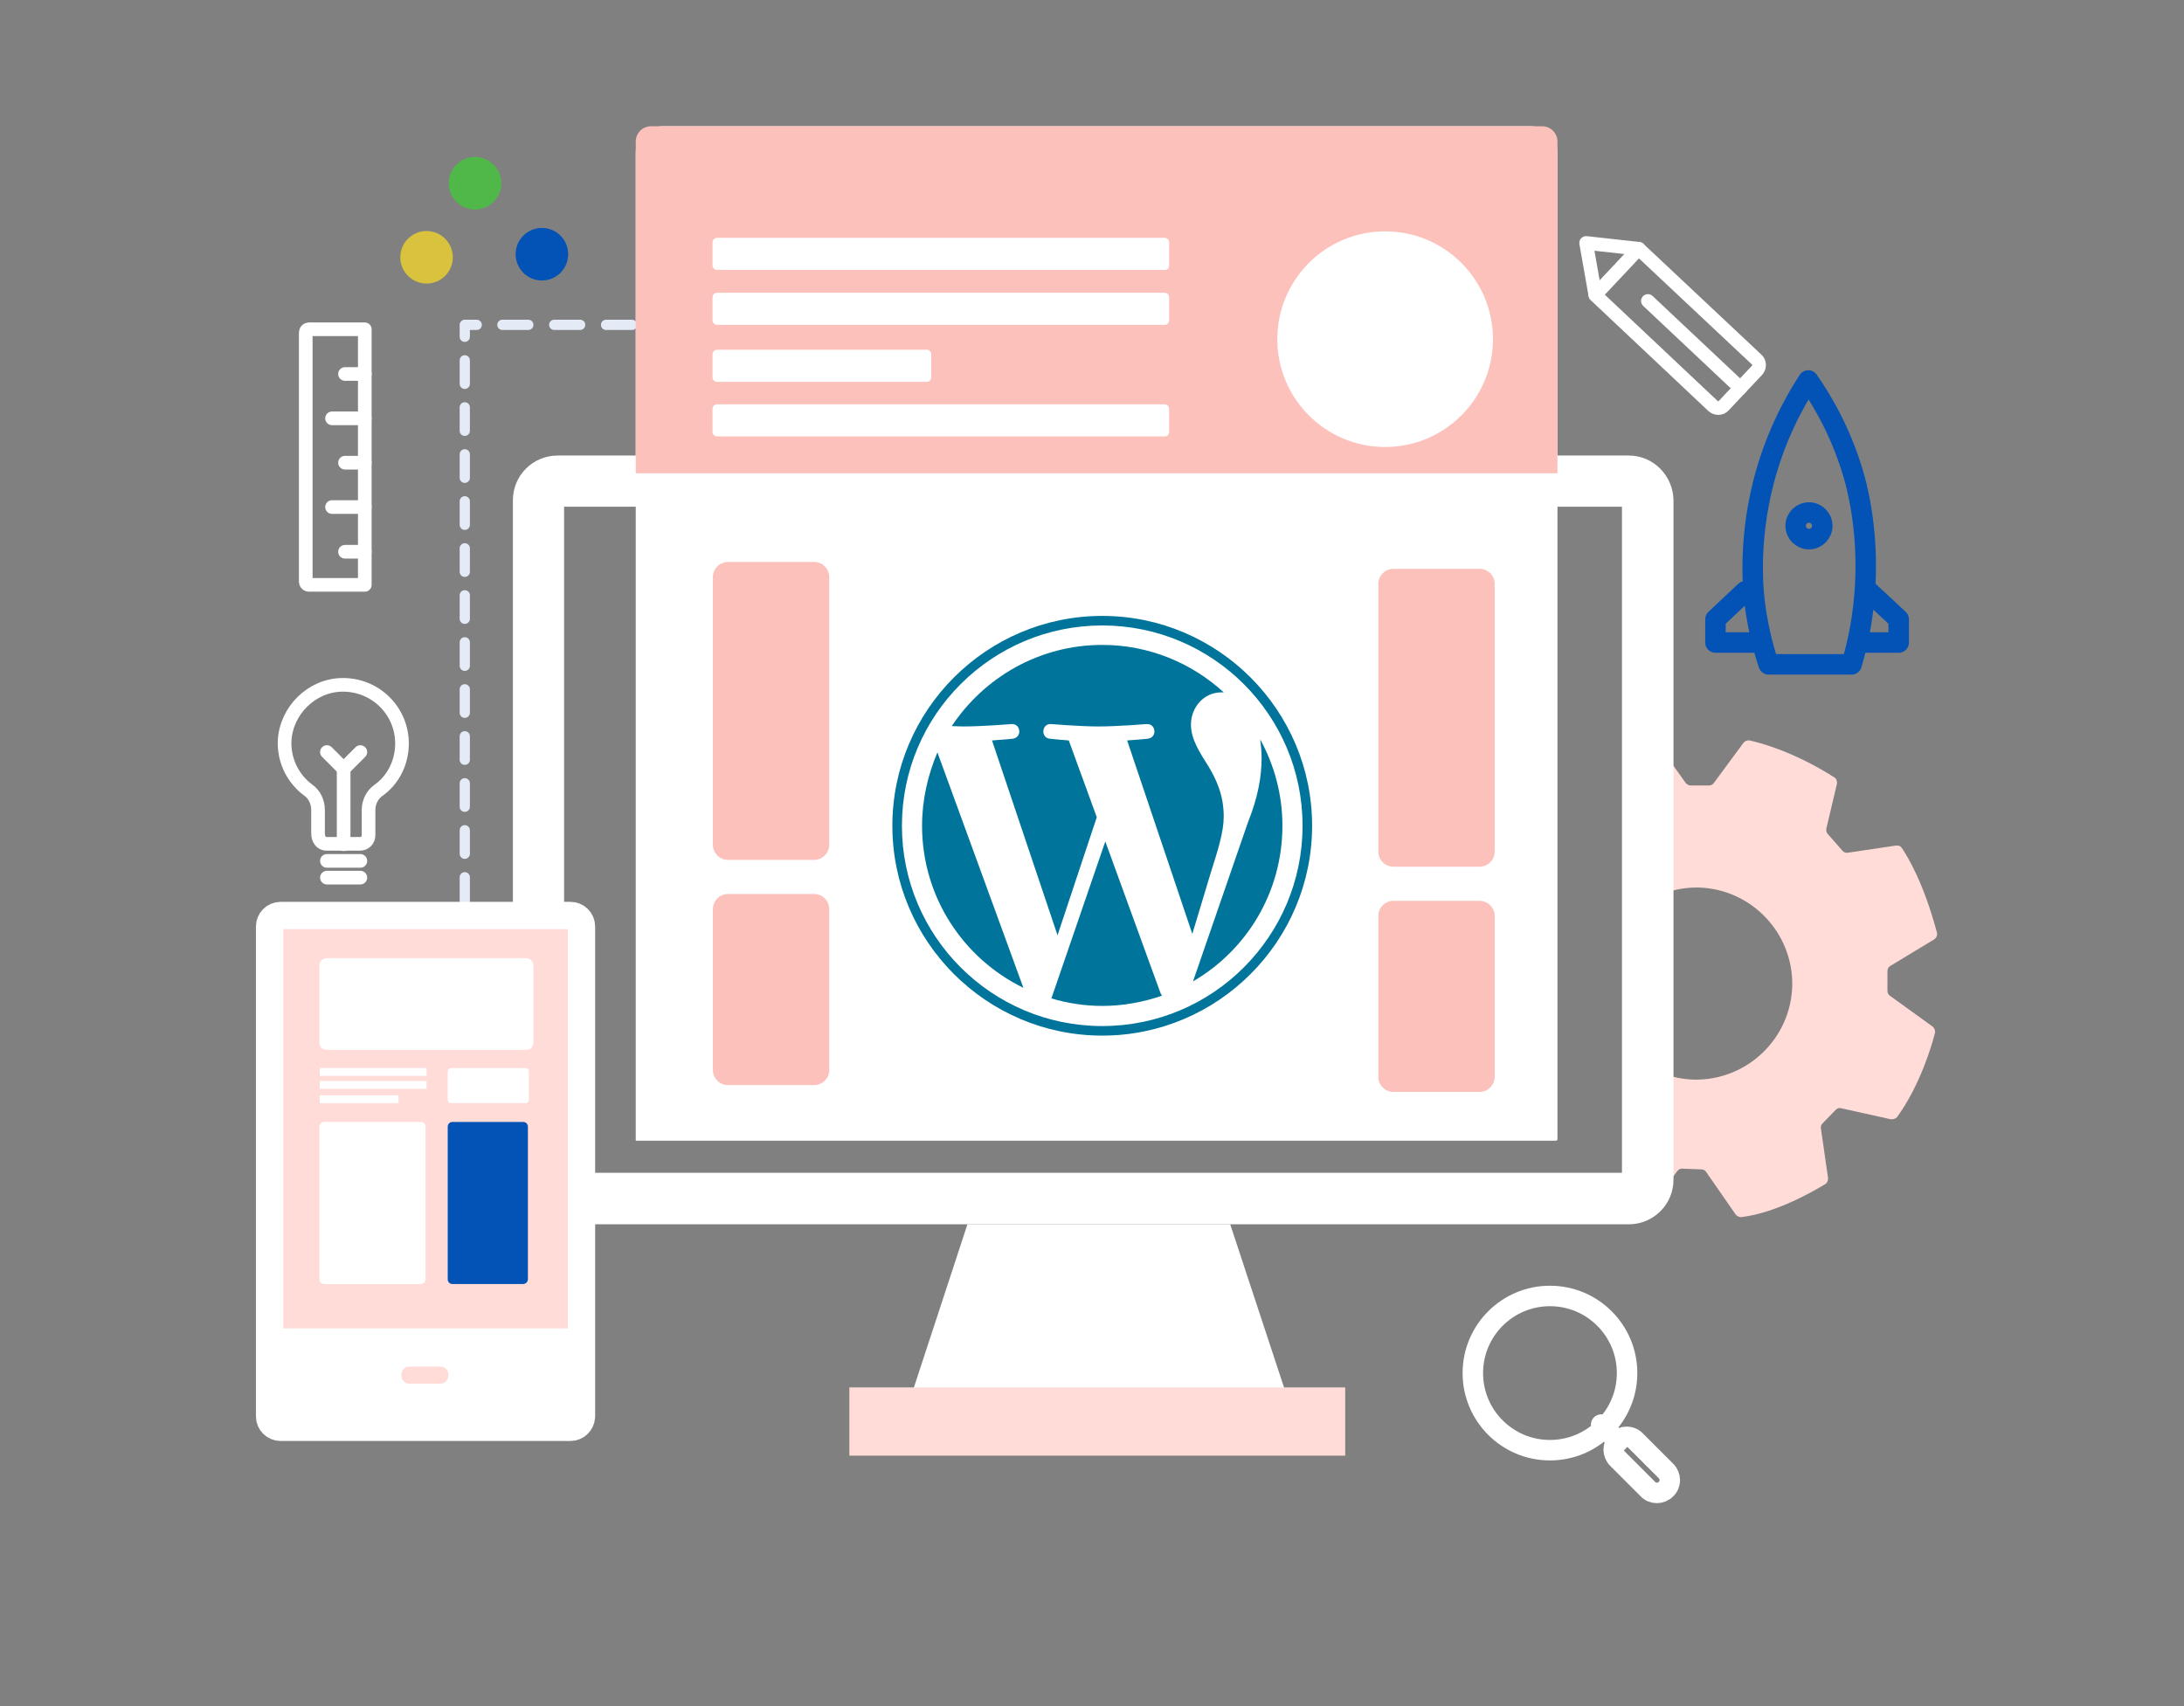 <?xml version="1.0" encoding="utf-8"?>
<!-- Generator: Adobe Illustrator 19.0.0, SVG Export Plug-In . SVG Version: 6.00 Build 0)  -->
<svg version="1.1" id="Layer_1" xmlns="http://www.w3.org/2000/svg" xmlns:xlink="http://www.w3.org/1999/xlink" x="0px" y="0px"
	 viewBox="0 -37 640 500" style="enable-background:new 0 -37 640 500;" xml:space="preserve">
<rect x="0" y="-37" width="640" height="500" fill="#808080" stroke="none"/>
<style type="text/css">
	.st0{display:none;fill:#FCC1BB;}
	.st1{fill:#FFDCD7;}
	.st2{fill:#FFFFFF;}
	.st3{fill:none;stroke:#FFDCD7;stroke-width:20;stroke-miterlimit:10;}
	.st4{fill:none;}
	.st5{fill:none;stroke:#E4EBF7;stroke-width:3;stroke-linecap:round;stroke-linejoin:round;}
	.st6{fill:none;stroke:#E4EBF7;stroke-width:3;stroke-linecap:round;stroke-linejoin:round;stroke-dasharray:7.596,7.596;}
	.st7{fill:none;stroke:#E4EBF7;stroke-width:3;stroke-linecap:round;stroke-linejoin:round;stroke-dasharray:6.886,6.886;}
	.st8{fill:#FCC1BB;}
	.st9{fill:#FFDCD7;stroke:#FFFFFF;stroke-width:8;stroke-miterlimit:10;}
	.st10{fill:#0253B5;}
	.st11{fill:none;stroke:#0253B5;stroke-width:6;stroke-linecap:round;stroke-linejoin:round;stroke-miterlimit:10;}
	.st12{fill:none;stroke:#FFFFFF;stroke-width:6;stroke-linecap:round;stroke-linejoin:round;stroke-miterlimit:10;}
	.st13{fill:none;stroke:#FFFFFF;stroke-width:4;stroke-linecap:round;stroke-linejoin:round;stroke-miterlimit:10;}
	.st14{fill:#D8C23E;}
	.st15{fill:#50B848;}
	.st16{display:none;}
	.st17{display:inline;fill:#F8AE42;}
	.st18{display:inline;fill:#EF4136;}
	.st19{display:inline;fill:#4F92CE;}
	.st20{display:inline;fill:#7AC144;}
	.st21{clip-path:url(#SVGID_2_);}
	.st22{fill:#00749A;}
	.st23{fill:#464342;}
</style>
<g id="desktop">
	<rect x="2" y="-37" class="st0" width="615.5" height="500"/>
	<path id="XMLID_27_" class="st1" d="M497.7,223.1c15.5,0.4,27.8,13.3,27.5,28.8c-0.4,15.5-13.3,27.8-28.8,27.5
		c-6.6-0.2-12.6-2.6-17.3-6.5l-0.3,45.2c0.8,0.3,1.5,0.5,2.1,0.6c0.7,0.2,1.4-0.1,1.9-0.6l8.7-11.9c0.4-0.4,0.8-0.8,1.5-0.7l5.6,0.2
		c0.6,0,1.1,0.3,1.4,0.8l8.6,12.4c0.4,0.5,1,0.8,1.6,0.8c10.3-1.2,21.4-7.7,24.7-9.7c0.6-0.4,0.8-1.1,0.8-1.7l-2.1-14.6
		c-0.1-0.6,0.1-1.1,0.5-1.5l3.9-4c0.4-0.4,1-0.6,1.6-0.4L554,291c0.7,0.1,1.4-0.1,1.9-0.6c6.7-9.2,10.2-21,11.1-24.6
		c0.2-0.7-0.1-1.4-0.6-1.9l-12.6-9.1c-0.4-0.3-0.7-0.8-0.7-1.4v-5.8c0-0.6,0.3-1.2,0.8-1.5l12.9-7.8c0.6-0.4,1-1.2,0.8-2
		c-3.9-14.6-8.6-22.3-10.3-24.8c-0.4-0.6-1-0.8-1.7-0.7l-14.1,2.1c-0.6,0.1-1.2-0.1-1.6-0.6l-4.3-4.9c-0.4-0.4-0.5-1-0.4-1.6
		l3.1-13.1c0.1-0.7-0.1-1.5-0.8-1.9c-11.8-7.5-21.6-10.1-24.8-10.8c-0.6-0.1-1.3,0.1-1.8,0.7l-8.7,11.8c-0.3,0.4-0.8,0.7-1.4,0.7
		h-5.3c-0.6,0-1.1-0.3-1.5-0.7l-8.8-12.4c-0.4-0.6-1-0.8-1.7-0.7c-1.3,0.2-2.7,0.4-4,0.7l-0.3,49.7
		C484.3,225.4,490.7,223,497.7,223.1z"/>
	<polygon id="XMLID_3_" class="st2" points="379.7,380 264.4,380 283.5,321.8 360.5,321.8 	"/>
	<line id="XMLID_2_" class="st3" x1="248.9" y1="379.6" x2="394.2" y2="379.6"/>
	<polyline id="XMLID_8_" class="st4" points="479.7,122.7 479.7,289.6 174.8,289.6 174.8,104.3 479.7,104.3 479.7,122.7 	"/>
	<g id="XMLID_1_">
		<path id="XMLID_88_" class="st2" d="M475.3,111.5v195.2h-310V111.5H475.3 M477.3,96.5H163.4c-7.2,0-13.1,5.8-13.1,13.1v199.1
			c0,7.2,5.8,13.1,13.1,13.1h313.9c7.2,0,13.1-5.8,13.1-13.1V109.6C490.3,102.4,484.5,96.5,477.3,96.5L477.3,96.5z"/>
	</g>
	<path id="XMLID_4_" class="st2" d="M455.9,297.3H186.3V7.9c0-4.3,3.5-7.9,7.9-7.9h254.3c4.3,0,7.9,3.5,7.9,7.9v289
		C456.4,297.1,456.2,297.3,455.9,297.3z"/>
	<g id="XMLID_16_">
		<g id="XMLID_59_">
			<line id="XMLID_64_" class="st5" x1="196.3" y1="58.2" x2="192.8" y2="58.2"/>
			<line id="XMLID_63_" class="st6" x1="185.2" y1="58.2" x2="143.5" y2="58.2"/>
			<polyline id="XMLID_62_" class="st5" points="139.7,58.2 136.2,58.2 136.2,61.7 			"/>
			<line id="XMLID_61_" class="st7" x1="136.2" y1="68.6" x2="136.2" y2="230.4"/>
			<line id="XMLID_60_" class="st5" x1="136.2" y1="233.8" x2="136.2" y2="237.3"/>
		</g>
	</g>
	<path id="XMLID_5_" class="st8" d="M456.4,101.7H186.3V4.5c0-2.5,2-4.5,4.5-4.5h261.1c2.5,0,4.5,2,4.5,4.5L456.4,101.7L456.4,101.7
		z"/>
	<g id="lines">
		<path id="XMLID_29_" class="st2" d="M341.4,42.1H210.1c-0.7,0-1.3-0.6-1.3-1.3V34c0-0.7,0.6-1.3,1.3-1.3h131.2
			c0.7,0,1.3,0.6,1.3,1.3v6.8C342.6,41.6,342.1,42.1,341.4,42.1z"/>
		<path id="XMLID_32_" class="st2" d="M341.4,58.2H210.1c-0.7,0-1.3-0.6-1.3-1.3v-6.8c0-0.7,0.6-1.3,1.3-1.3h131.2
			c0.7,0,1.3,0.6,1.3,1.3v6.8C342.6,57.6,342.1,58.2,341.4,58.2z"/>
		<path id="XMLID_34_" class="st2" d="M341.4,90.9H210.1c-0.7,0-1.3-0.6-1.3-1.3v-6.8c0-0.7,0.6-1.3,1.3-1.3h131.2
			c0.7,0,1.3,0.6,1.3,1.3v6.8C342.6,90.3,342.1,90.9,341.4,90.9z"/>
		<path id="XMLID_33_" class="st2" d="M271.6,74.9h-61.5c-0.7,0-1.3-0.6-1.3-1.3v-6.8c0-0.7,0.6-1.3,1.3-1.3h61.5
			c0.7,0,1.3,0.6,1.3,1.3v6.8C272.9,74.3,272.3,74.9,271.6,74.9z"/>
	</g>
	<circle id="XMLID_6_" class="st2" cx="405.9" cy="62.4" r="31.6"/>
	<path id="XMLID_7_" class="st8" d="M238.6,215h-25.3c-2.4,0-4.4-2-4.4-4.4v-78.5c0-2.4,2-4.4,4.4-4.4h25.3c2.4,0,4.4,2,4.4,4.4
		v78.5C243,213,241,215,238.6,215z"/>
	<path id="XMLID_9_" class="st8" d="M238.6,281h-25.3c-2.4,0-4.4-2-4.4-4.4v-47.2c0-2.4,2-4.4,4.4-4.4h25.3c2.4,0,4.4,2,4.4,4.4
		v47.2C243,279,241,281,238.6,281z"/>
	<path id="XMLID_11_" class="st8" d="M433.6,217h-25.3c-2.4,0-4.4-2-4.4-4.4v-78.5c0-2.4,2-4.4,4.4-4.4h25.3c2.4,0,4.4,2,4.4,4.4
		v78.5C438,215,436,217,433.6,217z"/>
	<path id="XMLID_10_" class="st8" d="M433.6,283h-25.3c-2.4,0-4.4-2-4.4-4.4v-47.2c0-2.4,2-4.4,4.4-4.4h25.3c2.4,0,4.4,2,4.4,4.4
		v47.2C438,281,436,283,433.6,283z"/>
</g>
<g id="XMLID_39_">
	<path id="XMLID_37_" class="st9" d="M167.2,381.3h-85c-1.7,0-3.2-1.4-3.2-3.2V234.5c0-1.7,1.4-3.2,3.2-3.2h85
		c1.7,0,3.2,1.4,3.2,3.2v143.7C170.3,379.9,168.9,381.3,167.2,381.3z"/>
	<path id="XMLID_38_" class="st2" d="M154.3,270.7H95.7c-1.1,0-2.1-0.9-2.1-2.1v-22.7c0-1.1,0.9-2.1,2.1-2.1h58.5
		c1.1,0,2.1,0.9,2.1,2.1v22.7C156.3,269.7,155.4,270.7,154.3,270.7z"/>
	<rect id="XMLID_40_" x="93.7" y="276" class="st2" width="31.3" height="2.3"/>
	<rect id="XMLID_42_" x="93.7" y="279.8" class="st2" width="31.3" height="2.3"/>
	<rect id="XMLID_43_" x="93.7" y="284" class="st2" width="23.1" height="2.3"/>
	<path id="XMLID_41_" class="st2" d="M154,286.3h-21.8c-0.6,0-1-0.5-1-1V277c0-0.6,0.5-1,1-1H154c0.6,0,1,0.5,1,1v8.2
		C155,285.8,154.5,286.3,154,286.3z"/>
	<path id="XMLID_44_" class="st2" d="M123.3,339.3H95c-0.8,0-1.4-0.6-1.4-1.4v-44.7c0-0.8,0.6-1.4,1.4-1.4h28.3
		c0.8,0,1.4,0.6,1.4,1.4v44.7C124.7,338.6,124.1,339.3,123.3,339.3z"/>
	<path id="XMLID_45_" class="st10" d="M153.3,339.3h-20.7c-0.8,0-1.4-0.6-1.4-1.4v-44.7c0-0.8,0.6-1.4,1.4-1.4h20.7
		c0.8,0,1.4,0.6,1.4,1.4v44.7C154.7,338.6,154.1,339.3,153.3,339.3z"/>
	<path id="XMLID_31_" class="st2" d="M81.7,352.3v27.3h86v-27.3H81.7z M129,368.5h-9c-3.2,0-3.2-5,0-5h9
		C132.2,363.5,132.2,368.5,129,368.5z"/>
</g>
<path id="XMLID_103_" class="st11" d="M529.9,74.5c-4.5,6.9-9.8,16.9-13.1,29.7c-4.7,18.3-3,33-2.4,37c1,6.9,2.5,12.5,3.9,16.5
	c8.1,0,16.2,0,24.3,0c1.2-4.1,2.6-9.7,3.4-16.5c2.3-19-1.4-33.7-2.4-37.5C540.1,90.9,534.5,81.1,529.9,74.5z"/>
<polyline id="XMLID_105_" class="st11" points="511.4,136.3 502.7,144.5 502.7,151.3 513.6,151.3 "/>
<polyline id="XMLID_84_" class="st11" points="547.6,136.3 556.4,144.5 556.4,151.3 545.5,151.3 "/>
<circle id="XMLID_101_" class="st11" cx="530.1" cy="117.1" r="3.9"/>
<g id="XMLID_47_">
	<circle id="XMLID_22_" class="st12" cx="454.2" cy="365.4" r="22.6"/>
	<path id="XMLID_21_" class="st12" d="M488.2,399.4L488.2,399.4c-1.5,1.5-3.9,1.5-5.3,0l-8.9-8.9c-1.5-1.5-1.5-3.9,0-5.3l0,0
		c1.5-1.5,3.9-1.5,5.3,0l8.9,8.9C489.7,395.6,489.7,398,488.2,399.4z"/>
	<line id="XMLID_20_" class="st12" x1="474.2" y1="385.5" x2="469.2" y2="380.5"/>
</g>
<g id="XMLID_65_">
	<line id="XMLID_53_" class="st13" x1="95.8" y1="215.3" x2="105.6" y2="215.3"/>
	<line id="XMLID_52_" class="st13" x1="95.8" y1="220.2" x2="105.6" y2="220.2"/>
	<path id="XMLID_51_" class="st13" d="M117.8,180.9c0-9.6-7.8-17.3-17.5-17.2c-9,0.1-16.5,7.6-16.9,16.5c-0.2,5.9,2.6,11.2,7,14.4
		c1.8,1.3,2.8,3.5,2.8,5.8v6.8c0,2,1.1,3.1,2.5,3.1h9.8c1.4,0,2.5-1.1,2.5-2.5v-7.4c0-2.2,1-4.4,2.8-5.7
		C115.1,191.7,117.8,186.6,117.8,180.9z"/>
	<line id="XMLID_49_" class="st13" x1="100.7" y1="188.3" x2="100.7" y2="210.4"/>
	<line id="XMLID_48_" class="st13" x1="95.8" y1="183.4" x2="100.7" y2="188.3"/>
	<line id="XMLID_46_" class="st13" x1="105.6" y1="183.4" x2="100.7" y2="188.3"/>
</g>
<g id="XMLID_69_">
	<path id="XMLID_67_" class="st13" d="M480.2,35.9l-15.4-1.7l2.7,15.3L502,82c0.9,0.8,2.3,0.8,3.1-0.1l9.8-10.4
		c0.8-0.9,0.8-2.3-0.1-3.1L480.2,35.9z"/>
	<line id="XMLID_66_" class="st13" x1="482.9" y1="51.2" x2="510" y2="76.7"/>
	<line id="XMLID_57_" class="st13" x1="480.2" y1="35.9" x2="467.5" y2="49.4"/>
</g>
<g id="XMLID_76_">
	<path id="XMLID_74_" class="st13" d="M89.6,133.4V60.5c0-0.6,0.4-1,1-1h16.3v74.9H90.6C90,134.4,89.6,134,89.6,133.4z"/>
	<line id="XMLID_73_" class="st13" x1="106.9" y1="72.6" x2="101.1" y2="72.6"/>
	<line id="XMLID_72_" class="st13" x1="106.9" y1="85.6" x2="97.3" y2="85.6"/>
	<line id="XMLID_71_" class="st13" x1="106.9" y1="98.6" x2="101.1" y2="98.6"/>
	<line id="XMLID_70_" class="st13" x1="106.9" y1="111.6" x2="97.3" y2="111.6"/>
	<line id="XMLID_68_" class="st13" x1="106.9" y1="124.7" x2="101.1" y2="124.7"/>
</g>
<circle id="XMLID_75_" class="st14" cx="125" cy="38.4" r="7.7"/>
<circle id="XMLID_78_" class="st15" cx="139.2" cy="16.7" r="7.7"/>
<circle id="XMLID_79_" class="st10" cx="158.8" cy="37.5" r="7.7"/>
<g id="XMLID_18_" class="st16">
	<path id="XMLID_15_" class="st17" d="M378.9,164.1c0-7.9-6.4-14.2-14.2-14.2c-7.2,0-13.1,5.3-14.1,12.2c-0.1,0-0.1-0.1-0.1-0.1
		c-11.7-5.2-21.5,4.1-21.5,4.1l-25.9,26.1l10.3,9.9l20.9-20.5c9.8-9.8,15-3.2,15-3.2c7.3,6.2,0.3,13.5,0.3,13.5L360,202
		c8.6-9.2,9.1-17.4,6.5-23.8C373.5,177.3,378.9,171.3,378.9,164.1"/>
	<path id="XMLID_14_" class="st18" d="M366.6,229.5c0-0.1,0.1-0.1,0.1-0.1c5.2-11.7-4.1-21.5-4.1-21.5l-26-25.9l-9.9,10.3l20.5,20.9
		c9.8,9.8,3.2,15,3.2,15c-6.2,7.3-13.5,0.3-13.5,0.3L326.8,239c9.2,8.6,17.4,9.1,23.8,6.5c0.9,7,6.8,12.5,14.1,12.5
		c7.9,0,14.2-6.4,14.2-14.2C378.8,236.4,373.5,230.5,366.6,229.5"/>
	<path id="XMLID_13_" class="st19" d="M336.8,205.2l-20.9,20.5c-9.8,9.8-15,3.2-15,3.2c-7.3-6.2-0.3-13.5-0.3-13.5l-10.5-10.1
		c-8.6,9.3-9,17.4-6.5,23.8c-7,0.9-12.5,6.8-12.5,14.1c0,7.9,6.4,14.2,14.2,14.2c7.2,0,13.1-5.3,14.1-12.2c0.1,0,0.1,0.1,0.1,0.1
		c11.7,5.2,21.5-4.1,21.5-4.1l25.9-26.1L336.8,205.2"/>
	<path id="XMLID_12_" class="st20" d="M302.9,194.1c-9.7-9.8-3.1-15-3.1-15c6.2-7.3,13.5-0.3,13.5-0.3l10.1-10.5
		c-9.2-8.6-17.4-9.1-23.8-6.5c-0.9-7-6.8-12.5-14.1-12.5c-7.9,0-14.2,6.4-14.2,14.2c0,7.2,5.3,13.1,12.2,14.1c0,0.1-0.1,0.1-0.1,0.1
		c-5.2,11.7,4.1,21.5,4.1,21.5l26.1,25.9l9.9-10.3L302.9,194.1"/>
</g>
<g id="logo">
	<g>
		<g>
			<g>
				<defs>
					<rect id="SVGID_1_" x="261.5" y="143.5" width="123" height="123"/>
				</defs>
				<clipPath id="SVGID_2_">
					<use xlink:href="#SVGID_1_"  style="overflow:visible;"/>
				</clipPath>
				<g class="st21">
					<path class="st22" d="M575.9,191.9h-21.3v2.3c6.7,0,7.7,1.4,7.7,9.9v15.3c0,8.5-1.1,10-7.7,10c-5.1-0.7-8.6-3.5-13.4-8.7
						l-5.5-6c7.4-1.3,11.3-6,11.3-11.2c0-6.6-5.6-11.6-16.1-11.6h-21v2.3c6.7,0,7.7,1.4,7.7,9.9v15.3c0,8.5-1.1,10-7.7,10v2.3h23.7
						v-2.3c-6.7,0-7.7-1.6-7.7-10V215h2l13.2,16.6h34.7c17,0,24.4-9.1,24.4-19.9C600.4,200.9,593,191.9,575.9,191.9L575.9,191.9z
						 M526,211.3v-15.9h4.9c5.4,0,7.7,3.7,7.7,8c0,4.2-2.4,7.9-7.7,7.9L526,211.3L526,211.3z M576.3,227.9h-0.8
						c-4.3,0-4.9-1.1-4.9-6.6v-25.9c0,0,5.2,0,5.7,0c12.4,0,14.7,9.1,14.7,16.1C590.9,218.9,588.7,227.9,576.3,227.9z"/>
					<path class="st22" d="M443.6,215.8l8.2-24.3c2.4-7,1.3-9.1-6.3-9.1V180h22.4v2.4c-7.5,0-9.3,1.8-12.3,10.5L442,233.6h-1.5
						l-12.2-37.3l-12.4,37.3h-1.6l-13.2-40.8c-2.9-8.7-4.8-10.5-11.7-10.5V180h26.5v2.4c-7,0-8.9,1.7-6.4,9.1l8,24.3l12-35.8h2.3
						L443.6,215.8z"/>
					<path class="st22" d="M484.1,233.2c-13.1,0-23.8-9.7-23.8-21.5c0-11.7,10.7-21.3,23.8-21.3c13.1,0,23.8,9.7,23.8,21.3
						C508,223.5,497.2,233.2,484.1,233.2z M484.1,194.1c-11,0-14.8,9.9-14.8,17.6c0,7.9,3.8,17.6,14.8,17.6
						c11.1,0,14.9-9.8,14.9-17.6C499,204,495.2,194.1,484.1,194.1z"/>
					<path class="st23" d="M629.8,229.2v2.4h-27.3v-2.4c8,0,9.4-2,9.4-14v-19.1c0-11.9-1.4-13.8-9.4-13.8V180h24.7
						c12.3,0,19.1,6.3,19.1,14.8c0,8.2-6.8,14.7-19.1,14.7h-6.8v5.8C620.4,227.2,621.8,229.2,629.8,229.2z M627.2,184.3h-6.8V205
						h6.8c6.7,0,9.8-4.6,9.8-10.3C637,189.1,633.9,184.3,627.2,184.3z"/>
					<path class="st23" d="M728.2,220.4l-0.6,2.1c-1.1,3.9-2.4,5.4-10.9,5.4H715c-6.2,0-7.3-1.4-7.3-9.9v-5.5c9.3,0,10,0.8,10,7h2.3
						v-17.8h-2.3c0,6.2-0.7,7-10,7v-13.4h6.6c8.5,0,9.8,1.4,10.9,5.4l0.6,2.3h1.9l-0.8-11.2h-35.1v2.3c6.7,0,7.7,1.4,7.7,9.9v15.3
						c0,7.7-0.9,9.7-6.2,10c-5-0.8-8.4-3.5-13.1-8.7l-5.5-6c7.4-1.3,11.3-6,11.3-11.2c0-6.6-5.6-11.6-16.1-11.6h-21v2.3
						c6.7,0,7.7,1.4,7.7,9.9v15.3c0,8.5-1.1,10-7.7,10v2.3h23.7v-2.3c-6.7,0-7.7-1.6-7.7-10V215h2l13.2,16.6h49l0.7-11.2
						L728.2,220.4L728.2,220.4z M665,211.3v-15.9h4.9c5.4,0,7.8,3.7,7.8,8c0,4.2-2.4,7.9-7.8,7.9L665,211.3L665,211.3z"/>
					<path class="st23" d="M752.4,233.2c-4.8,0-8.9-2.5-10.7-4.1c-0.6,0.6-1.7,2.4-1.9,4.1h-2.3v-16.5h2.4c1,7.9,6.4,12.5,13.5,12.5
						c3.8,0,6.9-2.1,6.9-5.7c0-3.1-2.7-5.5-7.6-7.7l-6.8-3.2c-4.8-2.3-8.3-6.2-8.3-11.4c0-5.7,5.4-10.6,12.8-10.6
						c3.9,0,7.3,1.4,9.3,3.1c0.6-0.5,1.2-1.8,1.6-3.2h2.3v14.1h-2.5c-0.8-5.6-3.9-10.3-10.3-10.3c-3.3,0-6.4,1.9-6.4,4.9
						c0,3.1,2.5,4.8,8.2,7.4l6.6,3.2c5.7,2.7,8,7.2,8,10.7C766.9,227.9,760.3,233.2,752.4,233.2L752.4,233.2z"/>
					<path class="st23" d="M789.1,233.2c-4.8,0-8.9-2.5-10.7-4.1c-0.6,0.6-1.7,2.4-1.9,4.1h-2.3v-16.5h2.4c1,7.9,6.4,12.5,13.5,12.5
						c3.8,0,6.9-2.1,6.9-5.7c0-3.1-2.7-5.5-7.6-7.7l-6.8-3.2c-4.8-2.3-8.3-6.2-8.3-11.4c0-5.7,5.4-10.6,12.8-10.6
						c3.9,0,7.3,1.4,9.3,3.1c0.6-0.5,1.2-1.8,1.5-3.2h2.3v14.1h-2.5c-0.8-5.6-3.9-10.3-10.3-10.3c-3.3,0-6.4,1.9-6.4,4.9
						c0,3.1,2.5,4.8,8.2,7.4l6.6,3.2c5.7,2.7,8,7.2,8,10.7C803.6,227.9,797.1,233.2,789.1,233.2L789.1,233.2z"/>
					<g>
						<path class="st22" d="M270.2,205c0,20.9,12.1,38.9,29.7,47.5l-25.2-69C271.9,190.1,270.2,197.4,270.2,205z"/>
						<path class="st22" d="M358.6,202.3c0-6.5-2.3-11-4.4-14.6c-2.7-4.3-5.2-8-5.2-12.4c0-4.9,3.7-9.4,8.9-9.4c0.2,0,0.5,0,0.7,0
							c-9.4-8.6-21.9-13.9-35.6-13.9c-18.4,0-34.6,9.5-44.1,23.8c1.2,0,2.4,0.1,3.4,0.1c5.5,0,14.1-0.7,14.1-0.7
							c2.8-0.2,3.2,4,0.3,4.3c0,0-2.9,0.3-6,0.5l19.2,57.1l11.5-34.6l-8.2-22.5c-2.8-0.2-5.5-0.5-5.5-0.5c-2.8-0.2-2.5-4.5,0.3-4.3
							c0,0,8.7,0.7,13.9,0.7c5.5,0,14.1-0.7,14.1-0.7c2.8-0.2,3.2,4,0.3,4.3c0,0-2.9,0.3-6,0.5l19.1,56.7l5.3-17.6
							C356.9,212.1,358.6,206.9,358.6,202.3z"/>
						<path class="st22" d="M323.9,209.6l-15.8,46c4.7,1.4,9.7,2.2,14.9,2.2c6.1,0,12-1.1,17.5-3c-0.1-0.2-0.3-0.5-0.4-0.7
							L323.9,209.6z"/>
						<path class="st22" d="M369.3,179.7c0.2,1.7,0.4,3.5,0.4,5.4c0,5.4-1,11.4-4,18.9l-16.1,46.6c15.7-9.1,26.2-26.1,26.2-45.6
							C375.8,195.8,373.4,187.2,369.3,179.7z"/>
						<path class="st22" d="M323,143.5c-33.9,0-61.5,27.6-61.5,61.5c0,33.9,27.6,61.5,61.5,61.5c33.9,0,61.5-27.6,61.5-61.5
							C384.5,171.1,356.9,143.5,323,143.5z M323,263.7c-32.4,0-58.7-26.3-58.7-58.7c0-32.4,26.3-58.7,58.7-58.7
							c32.4,0,58.7,26.3,58.7,58.7C381.7,237.4,355.4,263.7,323,263.7z"/>
					</g>
				</g>
			</g>
		</g>
	</g>
</g>
</svg>
